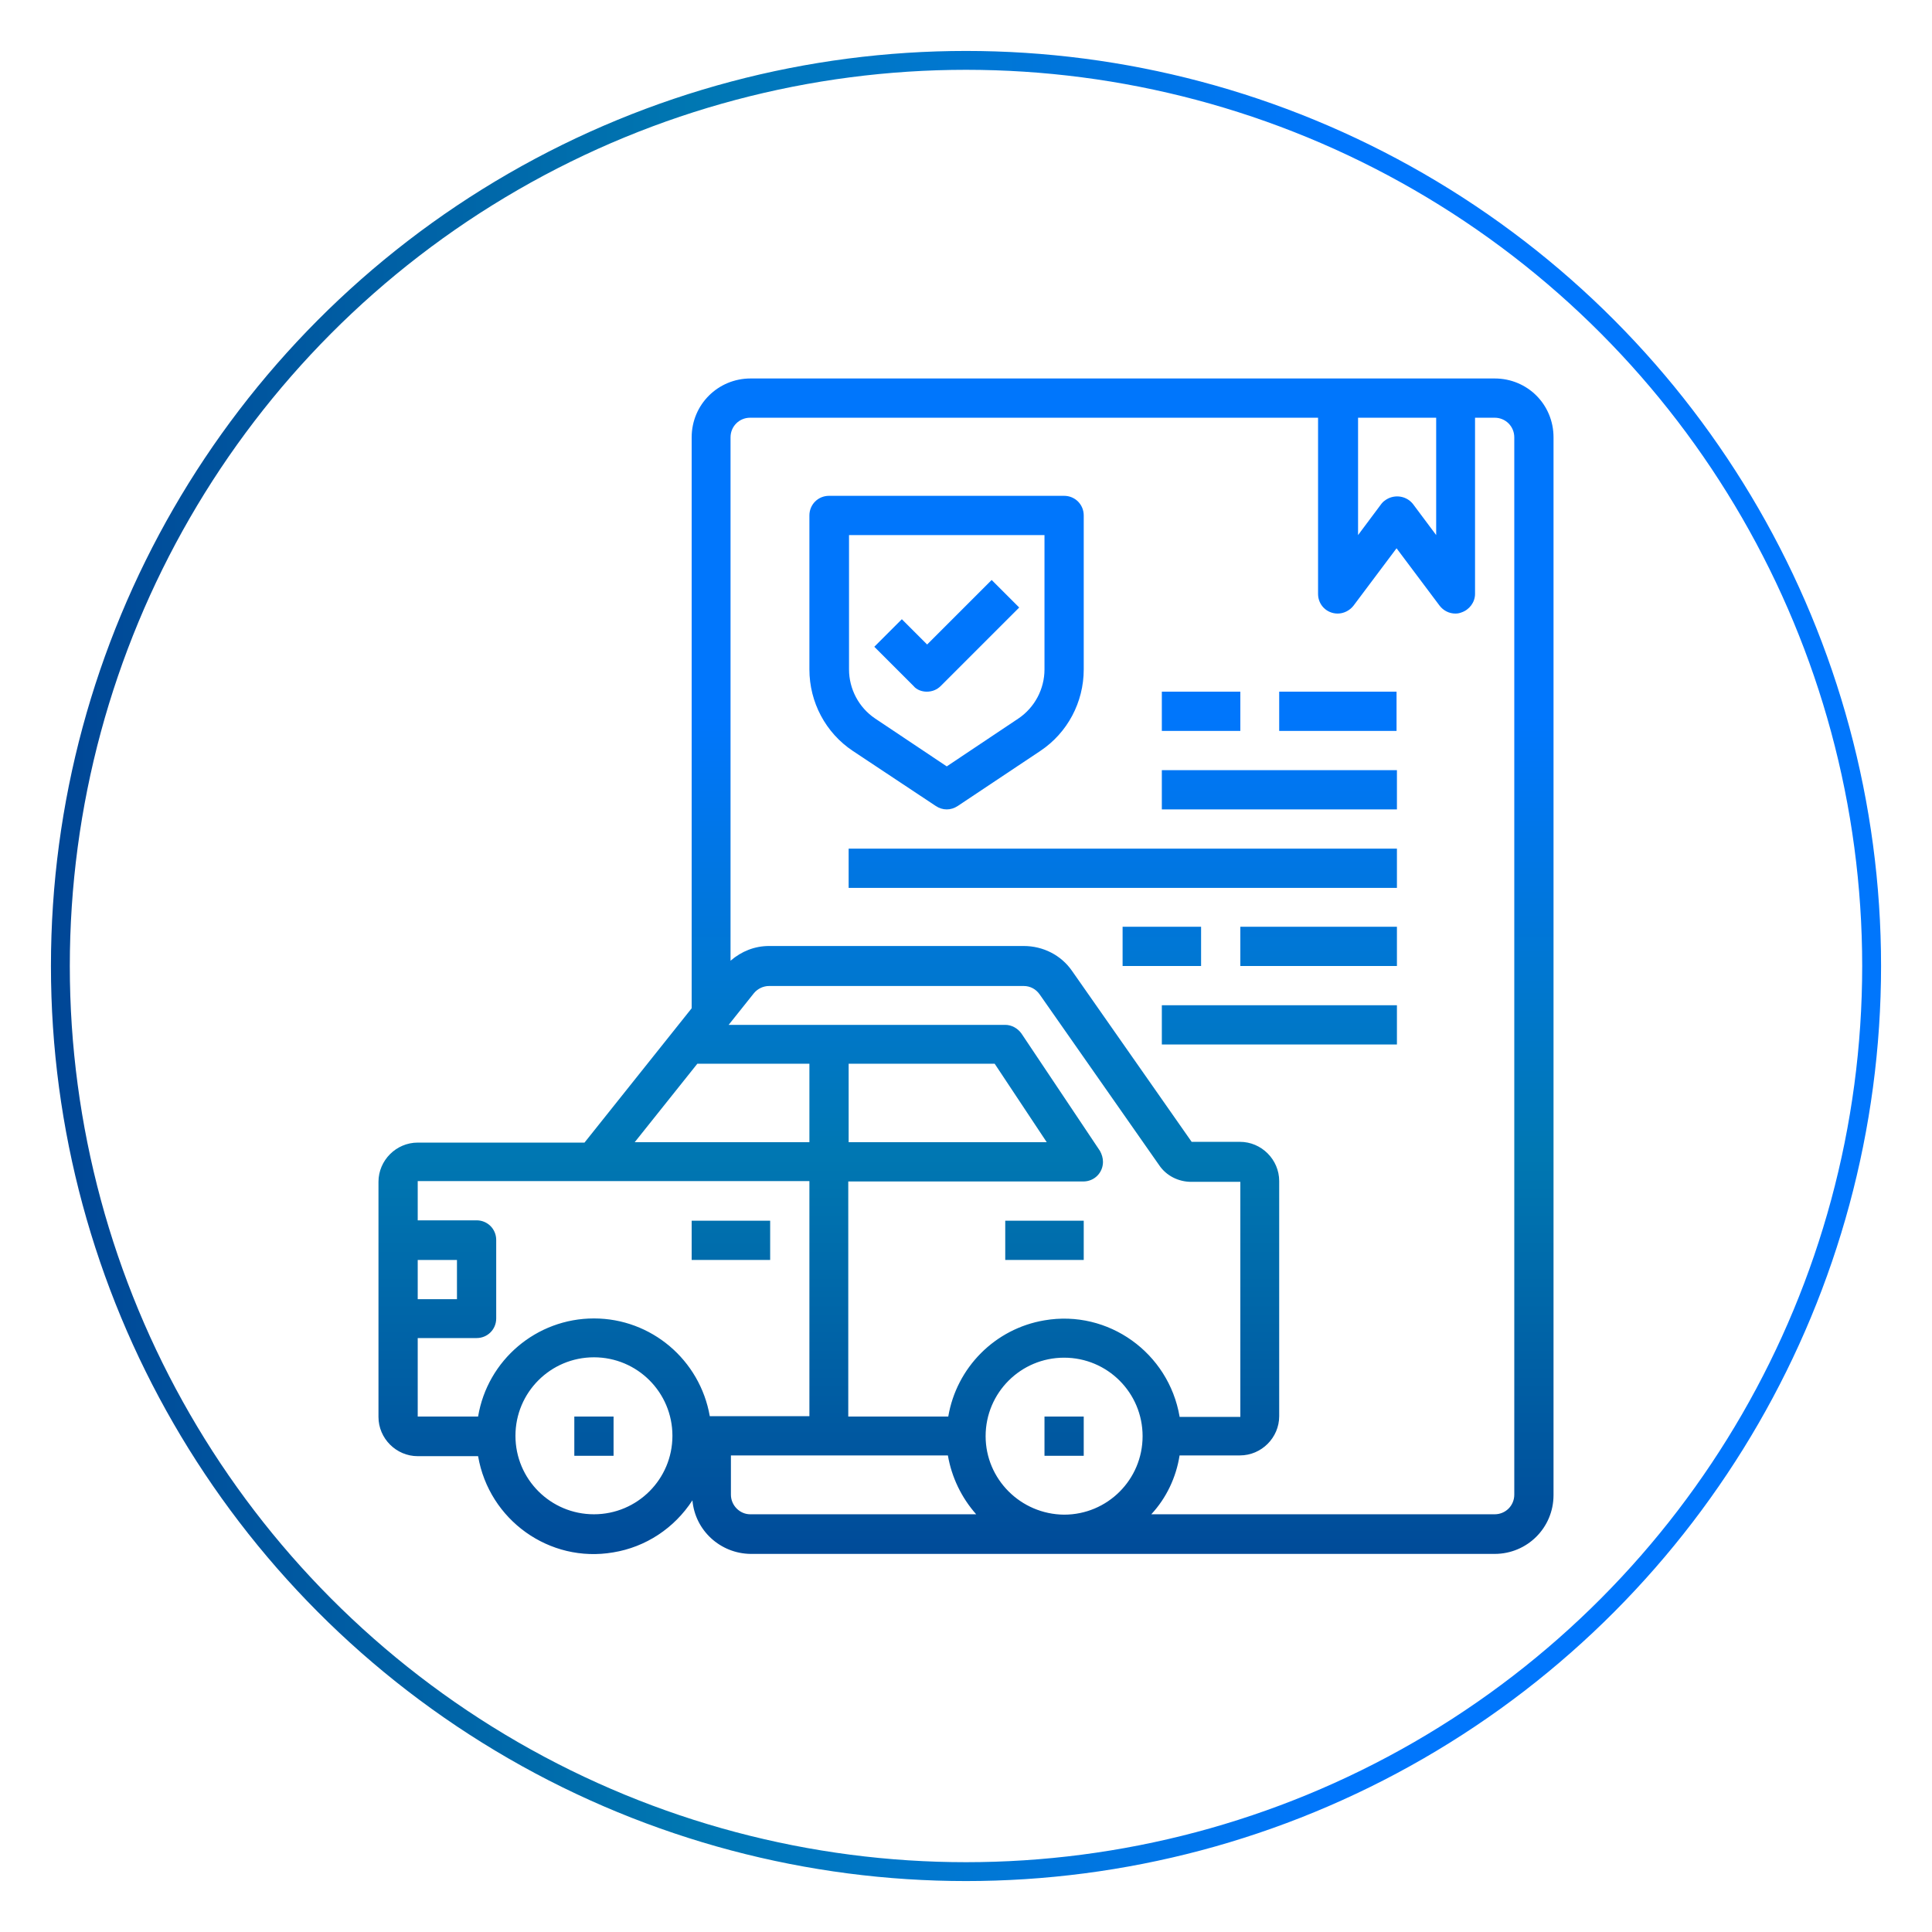 <?xml version="1.0" encoding="utf-8"?>
<!-- Generator: Adobe Illustrator 24.1.2, SVG Export Plug-In . SVG Version: 6.00 Build 0)  -->
<svg version="1.1" id="Capa_1" xmlns="http://www.w3.org/2000/svg" xmlns:xlink="http://www.w3.org/1999/xlink" x="0px" y="0px"
	 viewBox="0 0 512 512" style="enable-background:new 0 0 512 512;" xml:space="preserve">
<style type="text/css">
	.st0{fill:url(#SVGID_1_);}
	.st1{fill:url(#SVGID_2_);}
	.st2{fill:url(#SVGID_3_);}
	.st3{fill:url(#SVGID_4_);}
	.st4{fill:url(#SVGID_5_);}
	.st5{fill:url(#SVGID_6_);}
	.st6{fill:url(#SVGID_7_);}
	.st7{fill:url(#SVGID_8_);}
	.st8{fill:url(#SVGID_9_);}
	.st9{fill:url(#SVGID_10_);}
	.st10{fill:url(#SVGID_11_);}
	.st11{fill:url(#SVGID_12_);}
	.st12{fill:url(#SVGID_13_);}
	.st13{fill:url(#SVGID_14_);}
	.st14{fill:none;stroke:url(#SVGID_15_);stroke-width:5;stroke-miterlimit:10;}
</style>
<g>
	
		<linearGradient id="SVGID_1_" gradientUnits="userSpaceOnUse" x1="-1206.035" y1="123.695" x2="-1206.035" y2="81.952" gradientTransform="matrix(8 0 0 8 9842 -566)">
		<stop  offset="0" style="stop-color:#004696"/>
		<stop  offset="0.35" style="stop-color:#0077B2"/>
		<stop  offset="0.7" style="stop-color:#0076FC"/>
		<stop  offset="1" style="stop-color:#0076FC"/>
	</linearGradient>
	<path class="st0" d="M183.3,323.5h20.8v10.4h-20.8V323.5z"/>
	
		<linearGradient id="SVGID_2_" gradientUnits="userSpaceOnUse" x1="-1195.655" y1="123.695" x2="-1195.655" y2="81.952" gradientTransform="matrix(8 0 0 8 9842 -566)">
		<stop  offset="0" style="stop-color:#004696"/>
		<stop  offset="0.35" style="stop-color:#0077B2"/>
		<stop  offset="0.7" style="stop-color:#0076FC"/>
		<stop  offset="1" style="stop-color:#0076FC"/>
	</linearGradient>
	<path class="st1" d="M266.4,323.5h20.8v10.4h-20.8V323.5z"/>
	
		<linearGradient id="SVGID_3_" gradientUnits="userSpaceOnUse" x1="-1195.006" y1="123.695" x2="-1195.006" y2="81.952" gradientTransform="matrix(8 0 0 8 9842 -566)">
		<stop  offset="0" style="stop-color:#004696"/>
		<stop  offset="0.35" style="stop-color:#0077B2"/>
		<stop  offset="0.7" style="stop-color:#0076FC"/>
		<stop  offset="1" style="stop-color:#0076FC"/>
	</linearGradient>
	<path class="st2" d="M276.8,375.4h10.4v10.4h-10.4V375.4z"/>
	
		<linearGradient id="SVGID_4_" gradientUnits="userSpaceOnUse" x1="-1210.576" y1="123.695" x2="-1210.576" y2="81.952" gradientTransform="matrix(8 0 0 8 9842 -566)">
		<stop  offset="0" style="stop-color:#004696"/>
		<stop  offset="0.35" style="stop-color:#0077B2"/>
		<stop  offset="0.7" style="stop-color:#0076FC"/>
		<stop  offset="1" style="stop-color:#0076FC"/>
	</linearGradient>
	<path class="st3" d="M152.2,375.4h10.4v10.4h-10.4V375.4z"/>
	
		<linearGradient id="SVGID_5_" gradientUnits="userSpaceOnUse" x1="-1198.25" y1="123.695" x2="-1198.25" y2="81.952" gradientTransform="matrix(8 0 0 8 9842 -566)">
		<stop  offset="0" style="stop-color:#004696"/>
		<stop  offset="0.35" style="stop-color:#0077B2"/>
		<stop  offset="0.7" style="stop-color:#0076FC"/>
		<stop  offset="1" style="stop-color:#0076FC"/>
	</linearGradient>
	<path class="st4" d="M396.1,100.3H198.9c-8.6,0-15.6,6.9-15.6,15.6v151.3l-28.4,35.6h-44.2c-5.7,0-10.4,4.7-10.4,10.4v62.3
		c0,5.7,4.7,10.4,10.4,10.4h16c2.9,16.9,18.9,28.4,35.8,25.5c8.6-1.4,16.2-6.4,21-13.8c0.7,8,7.4,14.1,15.4,14.2h197.2
		c8.6,0,15.6-6.9,15.6-15.6V115.9C411.7,107.2,404.8,100.3,396.1,100.3z M359.8,110.7h20.8v31.1l-6.2-8.3c-1.9-2.3-5.3-2.6-7.6-0.7
		c-0.3,0.2-0.5,0.5-0.7,0.7l-6.2,8.3V110.7z M312.6,375.4c-2.9-16.9-18.9-28.4-35.8-25.5c-13.1,2.2-23.3,12.5-25.5,25.5h-26.5v-62.3
		h62.3c2.9,0,5.2-2.3,5.2-5.2c0-1-0.3-2-0.8-2.9l-20.8-31.1c-1-1.4-2.6-2.3-4.3-2.3h-73.3l6.7-8.4c1-1.2,2.5-1.9,4-1.9h67.5
		c1.7,0,3.2,0.8,4.2,2.2l31.7,45.3c1.9,2.8,5.1,4.4,8.5,4.4h13v62.3H312.6z M261.2,380.6c0-11.5,9.3-20.8,20.8-20.8
		c11.5,0,20.8,9.3,20.8,20.8s-9.3,20.8-20.8,20.8C270.5,401.3,261.2,392,261.2,380.6z M263.6,281.9l13.8,20.8h-52.5v-20.8H263.6z
		 M184.8,281.9h29.7v20.8h-46.3L184.8,281.9z M110.7,333.9h10.4v10.4h-10.4V333.9z M157.4,401.3c-11.5,0-20.8-9.3-20.8-20.8
		s9.3-20.8,20.8-20.8s20.8,9.3,20.8,20.8S168.9,401.3,157.4,401.3z M157.4,349.4c-15.2,0-28.2,11-30.7,26h-16v-20.8h15.6
		c2.9,0,5.2-2.3,5.2-5.2v-20.8c0-2.9-2.3-5.2-5.2-5.2h-15.6v-10.4h103.8v62.3h-26.4C185.5,360.4,172.6,349.4,157.4,349.4z
		 M193.7,396.1v-10.4h57.5c1,5.8,3.6,11.2,7.5,15.6h-59.9C196.1,401.3,193.7,399,193.7,396.1z M401.3,396.1c0,2.9-2.3,5.2-5.2,5.2
		h-91c4-4.3,6.6-9.8,7.5-15.6h16c5.7,0,10.4-4.7,10.4-10.4v-62.3c0-5.7-4.7-10.4-10.4-10.4h-12.8l-31.7-45.3
		c-2.9-4.2-7.7-6.6-12.8-6.6h-67.5c-3.8,0-7.3,1.4-10.2,3.9V115.9c0-2.9,2.3-5.2,5.2-5.2h150.5v46.7c0,2.9,2.3,5.2,5.2,5.2
		c1.6,0,3.2-0.8,4.2-2.1l11.4-15.2l11.4,15.2c1,1.3,2.5,2.1,4.2,2.1c0.6,0,1.1-0.1,1.6-0.3c2.1-0.7,3.6-2.7,3.6-4.9v-46.7h5.2
		c2.9,0,5.2,2.3,5.2,5.2V396.1z"/>
	
		<linearGradient id="SVGID_6_" gradientUnits="userSpaceOnUse" x1="-1198.899" y1="123.695" x2="-1198.899" y2="81.952" gradientTransform="matrix(8 0 0 8 9842 -566)">
		<stop  offset="0" style="stop-color:#004696"/>
		<stop  offset="0.35" style="stop-color:#0077B2"/>
		<stop  offset="0.7" style="stop-color:#0076FC"/>
		<stop  offset="1" style="stop-color:#0076FC"/>
	</linearGradient>
	<path class="st5" d="M248,213.6c1.8,1.2,4,1.2,5.8,0l21.9-14.6c7.2-4.8,11.5-12.9,11.5-21.6v-40.8c0-2.9-2.3-5.2-5.2-5.2h-62.3
		c-2.9,0-5.2,2.3-5.2,5.2v40.8c0,8.7,4.3,16.8,11.5,21.6L248,213.6z M224.9,141.8h51.9v35.6c0,5.2-2.6,10.1-6.9,13l-19,12.7
		l-19-12.7c-4.3-2.9-6.9-7.8-6.9-13V141.8z"/>
	
		<linearGradient id="SVGID_7_" gradientUnits="userSpaceOnUse" x1="-1198.895" y1="123.695" x2="-1198.895" y2="81.952" gradientTransform="matrix(8 0 0 8 9842 -566)">
		<stop  offset="0" style="stop-color:#004696"/>
		<stop  offset="0.35" style="stop-color:#0077B2"/>
		<stop  offset="0.7" style="stop-color:#0076FC"/>
		<stop  offset="1" style="stop-color:#0076FC"/>
	</linearGradient>
	<path class="st6" d="M245.6,183.3c1.4,0,2.7-0.5,3.7-1.5l20.8-20.8l-7.3-7.3l-17.1,17.1l-6.7-6.7l-7.3,7.3l10.4,10.4
		C242.9,182.8,244.3,183.3,245.6,183.3L245.6,183.3z"/>
	
		<linearGradient id="SVGID_8_" gradientUnits="userSpaceOnUse" x1="-1187.87" y1="123.695" x2="-1187.87" y2="81.952" gradientTransform="matrix(8 0 0 8 9842 -566)">
		<stop  offset="0" style="stop-color:#004696"/>
		<stop  offset="0.35" style="stop-color:#0077B2"/>
		<stop  offset="0.7" style="stop-color:#0076FC"/>
		<stop  offset="1" style="stop-color:#0076FC"/>
	</linearGradient>
	<path class="st7" d="M307.9,204.1h62.3v10.4h-62.3V204.1z"/>
	
		<linearGradient id="SVGID_9_" gradientUnits="userSpaceOnUse" x1="-1190.465" y1="123.695" x2="-1190.465" y2="81.952" gradientTransform="matrix(8 0 0 8 9842 -566)">
		<stop  offset="0" style="stop-color:#004696"/>
		<stop  offset="0.35" style="stop-color:#0077B2"/>
		<stop  offset="0.7" style="stop-color:#0076FC"/>
		<stop  offset="1" style="stop-color:#0076FC"/>
	</linearGradient>
	<path class="st8" d="M307.9,183.3h20.8v10.4h-20.8V183.3z"/>
	
		<linearGradient id="SVGID_10_" gradientUnits="userSpaceOnUse" x1="-1185.924" y1="123.695" x2="-1185.924" y2="81.952" gradientTransform="matrix(8 0 0 8 9842 -566)">
		<stop  offset="0" style="stop-color:#004696"/>
		<stop  offset="0.35" style="stop-color:#0077B2"/>
		<stop  offset="0.7" style="stop-color:#0076FC"/>
		<stop  offset="1" style="stop-color:#0076FC"/>
	</linearGradient>
	<path class="st9" d="M339,183.3h31.1v10.4H339V183.3z"/>
	
		<linearGradient id="SVGID_11_" gradientUnits="userSpaceOnUse" x1="-1193.06" y1="123.695" x2="-1193.06" y2="81.952" gradientTransform="matrix(8 0 0 8 9842 -566)">
		<stop  offset="0" style="stop-color:#004696"/>
		<stop  offset="0.35" style="stop-color:#0077B2"/>
		<stop  offset="0.7" style="stop-color:#0076FC"/>
		<stop  offset="1" style="stop-color:#0076FC"/>
	</linearGradient>
	<path class="st10" d="M224.9,224.9h145.3v10.4H224.9V224.9z"/>
	
		<linearGradient id="SVGID_12_" gradientUnits="userSpaceOnUse" x1="-1186.572" y1="123.695" x2="-1186.572" y2="81.952" gradientTransform="matrix(8 0 0 8 9842 -566)">
		<stop  offset="0" style="stop-color:#004696"/>
		<stop  offset="0.35" style="stop-color:#0077B2"/>
		<stop  offset="0.7" style="stop-color:#0076FC"/>
		<stop  offset="1" style="stop-color:#0076FC"/>
	</linearGradient>
	<path class="st11" d="M328.7,245.6h41.5V256h-41.5V245.6z"/>
	
		<linearGradient id="SVGID_13_" gradientUnits="userSpaceOnUse" x1="-1191.763" y1="123.695" x2="-1191.763" y2="81.952" gradientTransform="matrix(8 0 0 8 9842 -566)">
		<stop  offset="0" style="stop-color:#004696"/>
		<stop  offset="0.35" style="stop-color:#0077B2"/>
		<stop  offset="0.7" style="stop-color:#0076FC"/>
		<stop  offset="1" style="stop-color:#0076FC"/>
	</linearGradient>
	<path class="st12" d="M297.5,245.6h20.8V256h-20.8V245.6z"/>
	
		<linearGradient id="SVGID_14_" gradientUnits="userSpaceOnUse" x1="-1187.87" y1="123.695" x2="-1187.87" y2="81.952" gradientTransform="matrix(8 0 0 8 9842 -566)">
		<stop  offset="0" style="stop-color:#004696"/>
		<stop  offset="0.35" style="stop-color:#0077B2"/>
		<stop  offset="0.7" style="stop-color:#0076FC"/>
		<stop  offset="1" style="stop-color:#0076FC"/>
	</linearGradient>
	<path class="st13" d="M307.9,266.4h62.3v10.4h-62.3V266.4z"/>
</g>
<linearGradient id="SVGID_15_" gradientUnits="userSpaceOnUse" x1="13.5" y1="256" x2="498.5" y2="256">
	<stop  offset="0" style="stop-color:#004696"/>
	<stop  offset="0.35" style="stop-color:#0077B2"/>
	<stop  offset="0.7" style="stop-color:#0076FC"/>
	<stop  offset="1" style="stop-color:#0076FC"/>
</linearGradient>
<circle class="st14" cx="256" cy="256" r="240"/>
</svg>

